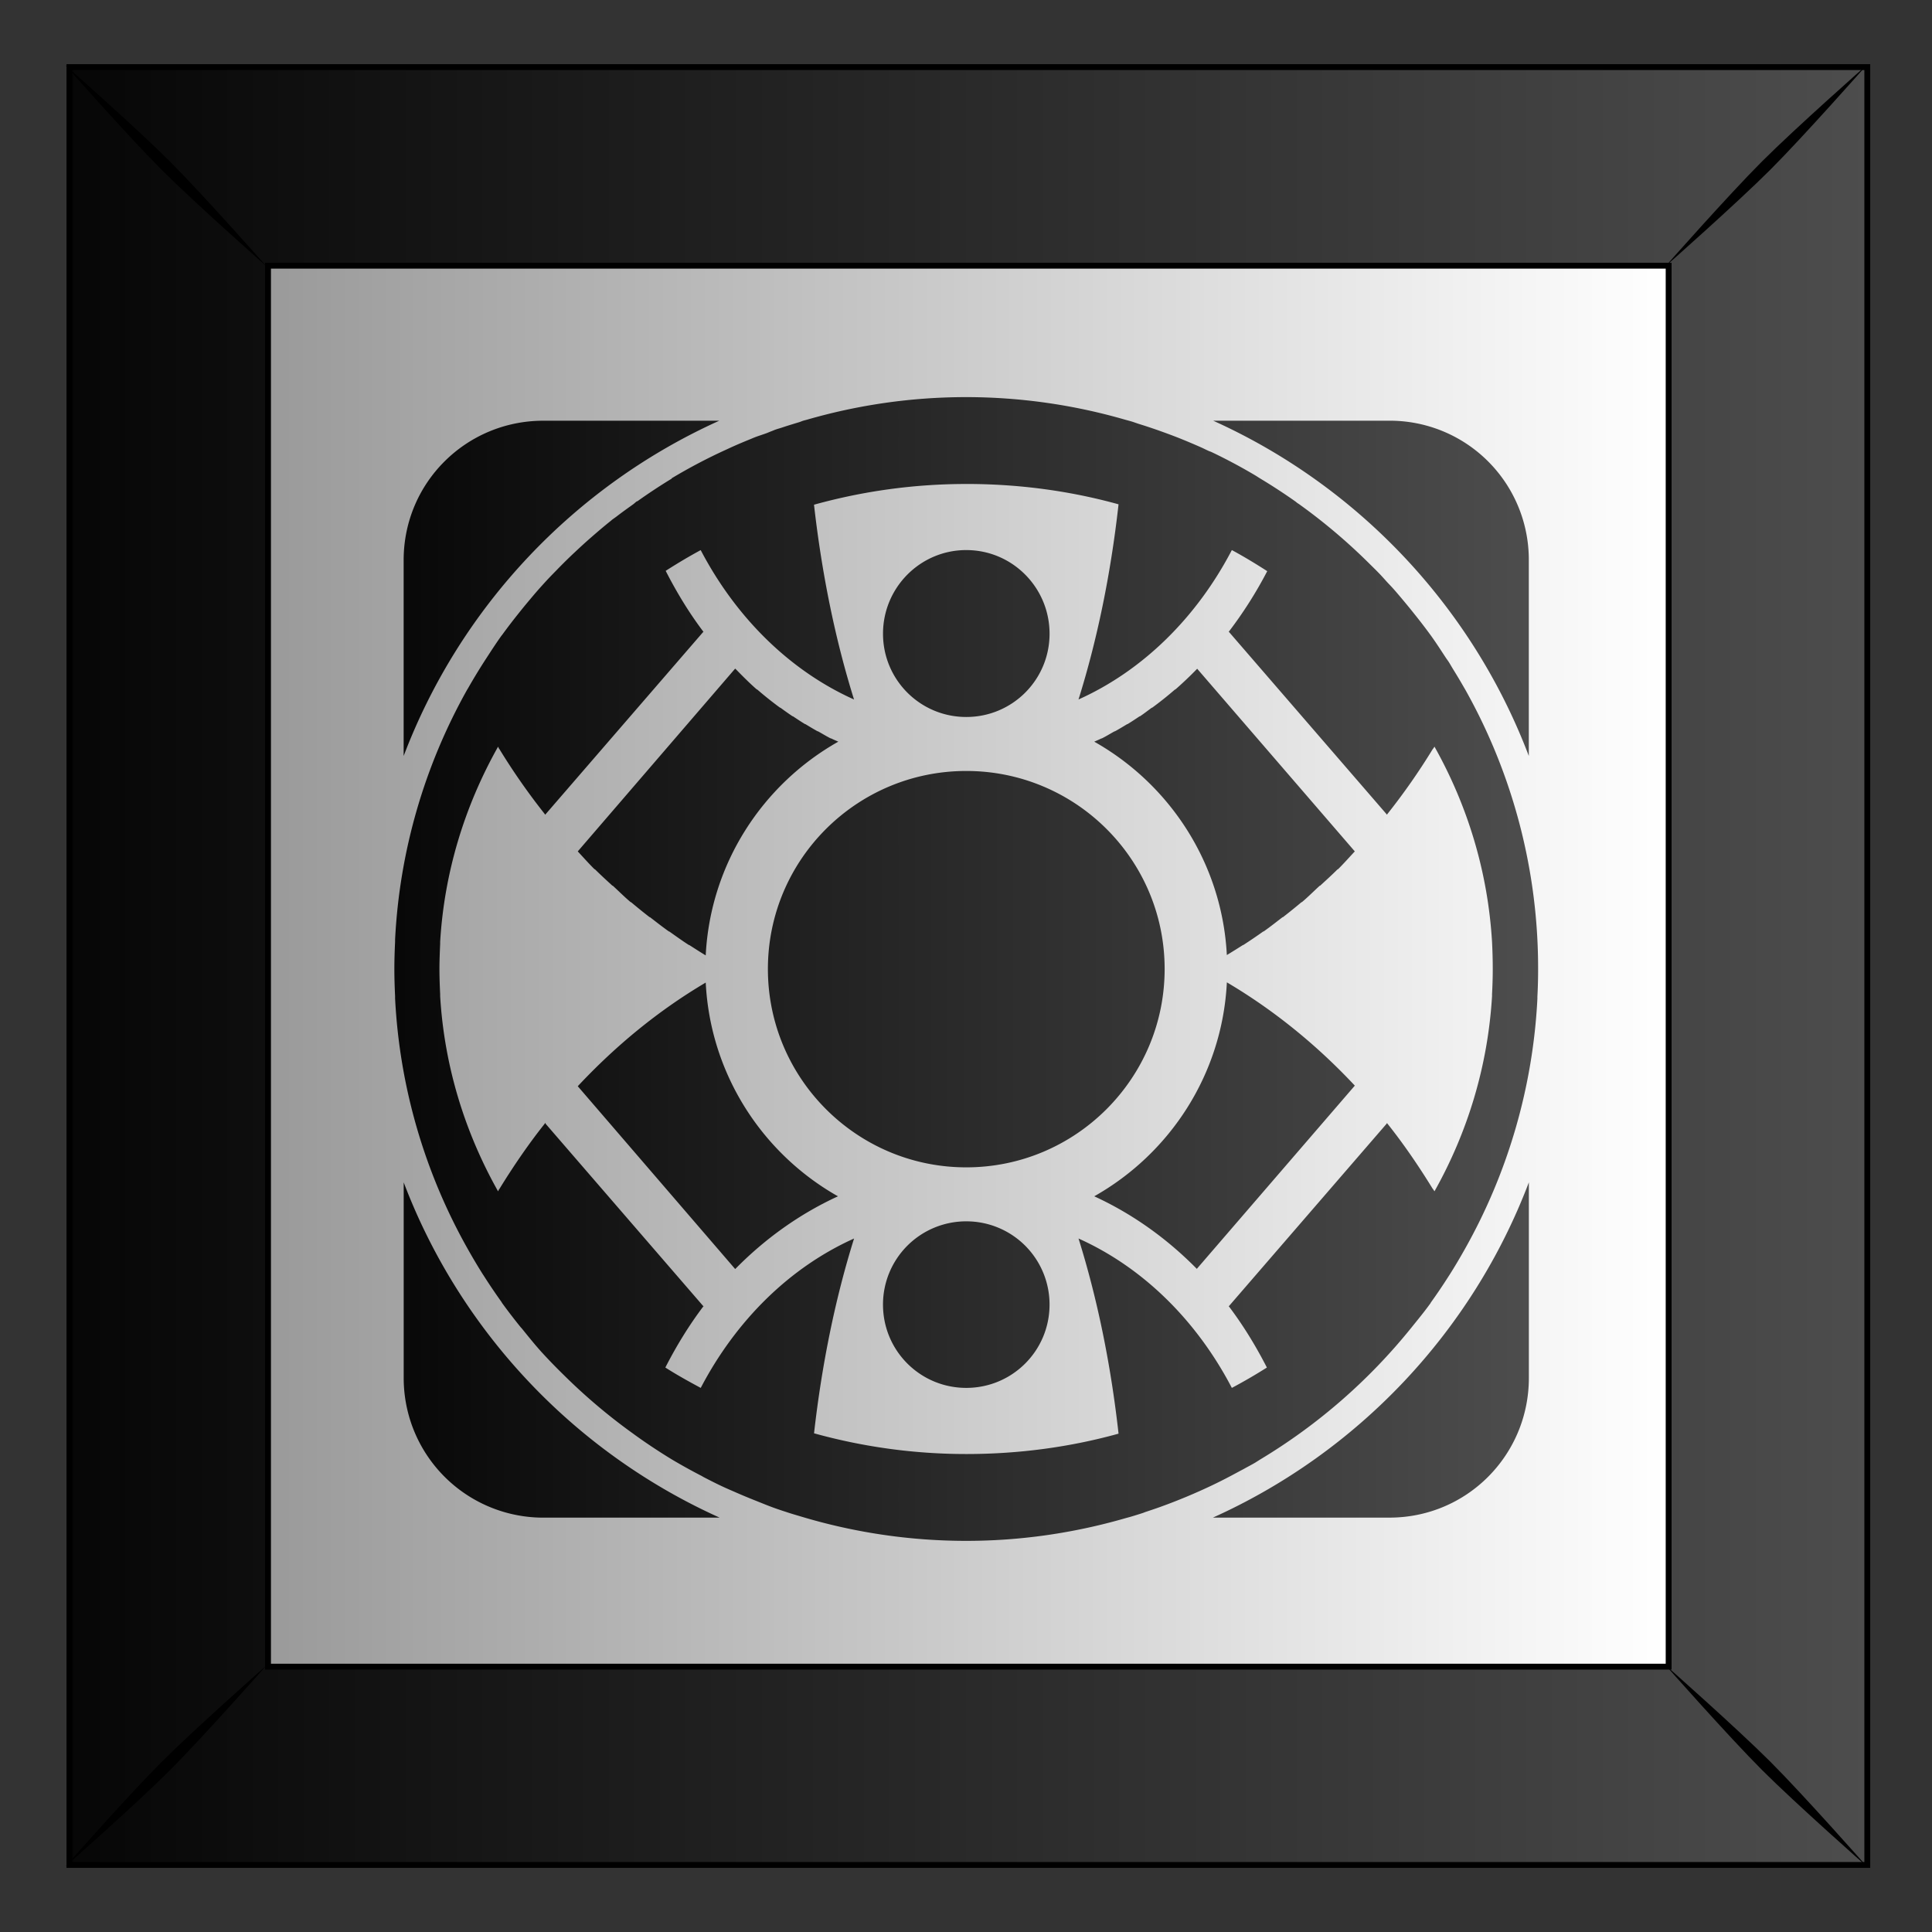 <svg xmlns="http://www.w3.org/2000/svg" xmlns:xlink="http://www.w3.org/1999/xlink" viewBox="0 0 300 300"><rect x="0" y="0" width="300" height="300" fill="#333333" stroke="none"/><defs><linearGradient id="a"><stop offset="0"/><stop stop-color="#4d4d4d" offset="1"/></linearGradient><linearGradient id="b" y2="102.69" gradientUnits="userSpaceOnUse" x2="331.26" gradientTransform="translate(315.32 -.264)" y1="102.69" x1="454.85"><stop stop-color="#fff" offset="0"/><stop stop-color="#999" offset="1"/></linearGradient><linearGradient id="c" y2="53.345" xlink:href="#a" gradientUnits="userSpaceOnUse" x2="472.53" gradientTransform="translate(315.32 -.264)" y1="53.345" x1="301.03"/><linearGradient id="d" y2="1006.6" xlink:href="#a" gradientUnits="userSpaceOnUse" x2="129.21" y1="1006.6" x1="18.485"/></defs><path fill="url(#b)" d="M630.41-25.509h157.18v157.18H630.41z" transform="translate(-1108.825 55.73) scale(1.776)"/><path d="M630.41-25.512v157.19H787.6v-157.19H630.41zM647.772-8.15h122.46v122.49h-122.46V-8.15z" stroke="#000" stroke-width=".513" fill="url(#c)" transform="translate(-1108.825 55.73) scale(1.776)"/><path d="M10.148 10.127s9.714 11.004 14.948 16.237 16.277 14.988 16.277 14.988-9.755-11.044-14.988-16.277-16.237-14.948-16.237-14.948zm14.948 263.467c-5.234 5.233-14.948 16.237-14.948 16.237s11.004-9.715 16.237-14.948c5.233-5.234 14.988-16.277 14.988-16.277s-11.044 9.754-16.277 14.988zM273.612 25.059c-5.233 5.233-14.987 16.277-14.987 16.277s11.044-9.754 16.277-14.988c5.233-5.233 14.948-16.237 14.948-16.237s-11.004 9.715-16.237 14.948zm-14.987 233.514s9.754 11.044 14.987 16.277c5.234 5.233 16.237 14.948 16.237 14.948s-9.714-11.004-14.947-16.237c-5.234-5.233-16.278-14.988-16.278-14.988z"/><path d="M79.781 933.53c-4.823 0-9.493.694-13.906 1.969-.115.033-.23.06-.344.093-.117.035-.227.09-.344.125-.504.154-1.002.302-1.5.47-.197.066-.397.117-.593.187-.106.037-.207.087-.313.125-.158.057-.311.129-.468.187-.352.13-.716.238-1.063.375-.125.05-.25.106-.375.156-.376.152-.754.31-1.125.47-.347.151-.689.309-1.031.468a47.818 47.818 0 00-4.688 2.469v.031a50.25 50.25 0 00-3.03 2v-.031c-.121.084-.225.195-.345.281-.47.337-.949.678-1.406 1.031-.153.119-.316.224-.469.344l-.03.031c-.597.473-1.177.97-1.75 1.469-.458.398-.902.804-1.345 1.219-.188.176-.377.352-.562.531-.391.377-.778.766-1.156 1.156-.274.281-.546.557-.813.844-.209.226-.42.458-.625.688-.375.42-.732.849-1.094 1.28-.275.33-.545.664-.812 1a49.573 49.573 0 00-1.406 1.844c-.01.012-.024.02-.032.032-.445.619-.864 1.266-1.28 1.906a50.44 50.44 0 00-1.625 2.656c-.03.053-.065.104-.095.156a49.731 49.731 0 00-6.312 21.875v.188c-.037.79-.063 1.575-.063 2.375s.026 1.584.063 2.375v.187a49.713 49.713 0 006.312 21.844c.44.784.896 1.556 1.375 2.313.02.032.044.062.063.094.093.147.187.292.281.437.413.633.842 1.263 1.281 1.875.013.02.019.044.032.063a49.924 49.924 0 001.656 2.156c.018.023.044.04.062.062.569.703 1.145 1.424 1.75 2.094a49.27 49.27 0 001.938 2 50.23 50.23 0 006.062 5.125c.115.083.228.169.344.25a50.23 50.23 0 003.031 2 49.484 49.484 0 002.594 1.438c.074.039.144.086.219.125.497.256.992.51 1.5.75.463.22.935.418 1.406.625.497.217.995.423 1.5.625.607.24 1.225.5 1.844.718.405.144.808.273 1.218.407.342.11.687.208 1.032.312a50.07 50.07 0 0014.437 2.125c4.813 0 9.47-.7 13.875-1.969.188-.054.375-.1.562-.156a48.89 48.89 0 001-.312c.086-.028.165-.066.25-.094.432-.143.856-.284 1.282-.438a49.637 49.637 0 004.5-1.875c.809-.384 1.59-.792 2.375-1.218.155-.084.314-.165.468-.25.299-.167.612-.328.907-.5.17-.1.332-.212.5-.313a50.108 50.108 0 0013.188-11.5c.574-.712 1.152-1.413 1.687-2.156.014-.02.018-.044.031-.062a49.597 49.597 0 001.563-2.313l.062-.094c.48-.756.936-1.529 1.375-2.312a49.711 49.711 0 006.313-21.844c.003-.062-.003-.125 0-.188.043-.784.062-1.58.062-2.375v-.03a49.732 49.732 0 00-6.375-24.438c-.03-.053-.064-.104-.093-.157a50.268 50.268 0 00-.97-1.625c-.127-.206-.244-.42-.374-.625-.089-.139-.192-.268-.281-.406-.42-.643-.834-1.284-1.282-1.906a49.835 49.835 0 00-1.437-1.875c-.267-.336-.537-.67-.813-1-.36-.432-.718-.862-1.093-1.281-.153-.17-.314-.332-.47-.5-.221-.242-.429-.482-.655-.719-.317-.33-.644-.647-.97-.969a50.254 50.254 0 00-6.062-5.125c-.06-.044-.126-.081-.187-.125-.054-.038-.102-.087-.156-.125a50.208 50.208 0 00-3.063-2c-.168-.1-.33-.213-.5-.312a47.94 47.94 0 00-3.75-2c-.101-.048-.21-.078-.312-.125-.2-.093-.394-.191-.594-.282a49.27 49.27 0 00-.938-.406c-.352-.15-.706-.295-1.062-.437a50.961 50.961 0 00-1.594-.594c-.426-.154-.85-.295-1.281-.438-.198-.064-.395-.124-.594-.187-.221-.07-.433-.152-.656-.219-.187-.056-.374-.102-.563-.156a50.057 50.057 0 00-13.875-1.969zm-36.969 2.063c-6.761 0-12.219 5.426-12.219 12.188v17.125c4.949-13.048 14.939-23.605 27.594-29.312H42.812zm58.562 0c12.654 5.707 22.645 16.264 27.594 29.312V947.78a12.15 12.15 0 00-12.188-12.188h-15.406zm-21.589 5.53c4.628 0 9.1.612 13.312 1.78-.685 6.143-1.881 11.897-3.5 17.063 5.62-2.522 10.329-7.166 13.406-13.062 1.06.571 2.09 1.198 3.094 1.843a36.455 36.455 0 01-3.375 5.313h.031l13.781 15.938c-.005.007.005.025 0 .031h.031a56.995 56.995 0 004-5.719c.008-.013.023-.017.031-.03.04-.065.086-.124.125-.188 2.896 5.16 4.666 10.936 5.032 17.062.04.784.062 1.58.062 2.375 0 .731-.022 1.465-.062 2.187-.003.062.003.126 0 .188-.366 6.125-2.136 11.902-5.032 17.063-.039-.064-.086-.124-.125-.188-.009-.014-.023-.018-.03-.03-1.234-2.006-2.56-3.948-4-5.75l-.032.062-13.78 15.94h-.031c1.253 1.65 2.368 3.472 3.344 5.375a46.497 46.497 0 01-3.063 1.78c-3.077-5.899-7.779-10.536-13.406-13.061 1.62 5.17 2.816 10.92 3.5 17.062-4.213 1.169-8.685 1.781-13.312 1.781-4.63 0-9.095-.642-13.312-1.812.694-6.13 1.883-11.87 3.5-17.031-5.627 2.525-10.32 7.162-13.406 13.062-1.05-.566-2.098-1.143-3.094-1.782.975-1.907 2.087-3.718 3.344-5.375h-.034l-13.78-15.94V997h-.032c-1.44 1.803-2.767 3.746-4 5.75-.01.014-.023.018-.031.031-.037.06-.058.128-.094.188-2.904-5.164-4.696-10.932-5.063-17.063v-.187c-.034-.724-.062-1.456-.062-2.188s.031-1.464.062-2.187v-.188c.367-6.131 2.16-11.899 5.063-17.062.036.06.058.128.094.188.01.013.023.017.03.03a56.92 56.92 0 004 5.72h.032V970l13.781-15.938h.031c-1.25-1.648-2.342-3.445-3.312-5.343.989-.633 2.02-1.251 3.062-1.813 3.086 5.897 7.787 10.541 13.406 13.062-1.616-5.158-2.805-10.901-3.5-17.031a49.725 49.725 0 0113.312-1.812zm0 5.78c-4.03 0-7.281 3.285-7.281 7.313 0 4.029 3.251 7.281 7.281 7.281s7.281-3.252 7.281-7.28c0-4.03-3.251-7.313-7.281-7.313zM59.566 957.28l-13.75 15.969c.485.52.965 1.065 1.469 1.562.01.006.025-.006.031 0 .503.497 1.011.963 1.531 1.438.01.006.025-.006.031 0 .52.474 1.026.987 1.563 1.437.01.006.024-.006.031 0 .537.45 1.073.887 1.625 1.313.01.006.024-.006.031 0 .553.425 1.09.85 1.657 1.25.01.005.024-.005.03 0 .569.4 1.137.814 1.72 1.187.01.005.023-.005.031 0 .48.307.953.614 1.437.906.408-8.029 4.983-14.958 11.594-18.688-.208-.09-.416-.179-.624-.28-.01-.005-.023.003-.032 0-.375-.184-.758-.426-1.125-.626-.01-.005-.023.005-.031 0-.366-.2-.704-.408-1.063-.625-.01-.005-.023.005-.03 0-.36-.217-.713-.454-1.063-.687-.01-.005-.024.005-.032 0a32.02 32.02 0 01-1.062-.75c-.01-.005-.024.005-.031 0a30.815 30.815 0 01-2-1.594c-.01-.006-.025.006-.032 0-.65-.565-1.265-1.191-1.875-1.813-.01-.006-.025.006-.03 0zm40.406 0a32.656 32.656 0 01-1.906 1.812c-.007.006-.025-.006-.031 0-.652.563-1.31 1.091-2 1.594-.007.005-.024-.005-.032 0-.34.248-.68.517-1.03.75-.009.005-.025-.005-.032 0-.35.232-.704.47-1.063.688-.008.004-.023-.006-.03 0-.36.216-.697.425-1.063.624-.01.005-.023-.005-.032 0-.366.2-.75.442-1.125.625-.009.004-.022-.004-.03 0-.21.102-.418.192-.626.282 6.603 3.725 11.176 10.64 11.594 18.656.472-.286.939-.576 1.406-.875.008-.005.024.005.031 0a49.634 49.634 0 001.75-1.188c.008-.005.024.005.032 0 .567-.4 1.103-.825 1.656-1.25.007-.005.024.005.031 0a50.465 50.465 0 001.625-1.312c.007-.006.025.006.031 0 .537-.45 1.042-.964 1.563-1.438.006-.006.024.006.031 0 .52-.474 1.028-.94 1.531-1.437.006-.006.026.006.031 0 .504-.498.983-1.043 1.47-1.563l-13.782-15.97zm-20.188 8.937c-9.57 0-17.344 7.745-17.344 17.312 0 9.568 7.773 17.344 17.344 17.344 9.57 0 17.344-7.776 17.344-17.344 0-9.568-7.773-17.312-17.344-17.312zm-22.78 18.5c-4.097 2.42-7.837 5.483-11.188 9.063l13.75 15.969h.031c2.63-2.674 5.665-4.828 8.969-6.344-6.599-3.73-11.155-10.66-11.562-18.68zm45.562.031c-.418 8.017-4.99 14.931-11.594 18.656 3.303 1.516 6.339 3.67 8.969 6.344l13.815-16.02c-3.34-3.568-7.099-6.615-11.188-9.031zm-71.969 17.438v17.094a12.202 12.202 0 0012.219 12.22h15.406c-12.667-5.703-22.671-16.257-27.625-29.313zm98.375 0c-4.954 13.056-14.958 23.61-27.625 29.312h15.438c6.761 0 12.188-5.457 12.188-12.219v-17.094zm-49.188 3.407a7.271 7.271 0 00-7.281 7.28c0 4.03 3.251 7.282 7.281 7.282s7.281-3.253 7.281-7.281a7.271 7.271 0 00-7.281-7.281z" fill="url(#d)" transform="translate(8.346 -1596.285) scale(1.776)"/></svg>